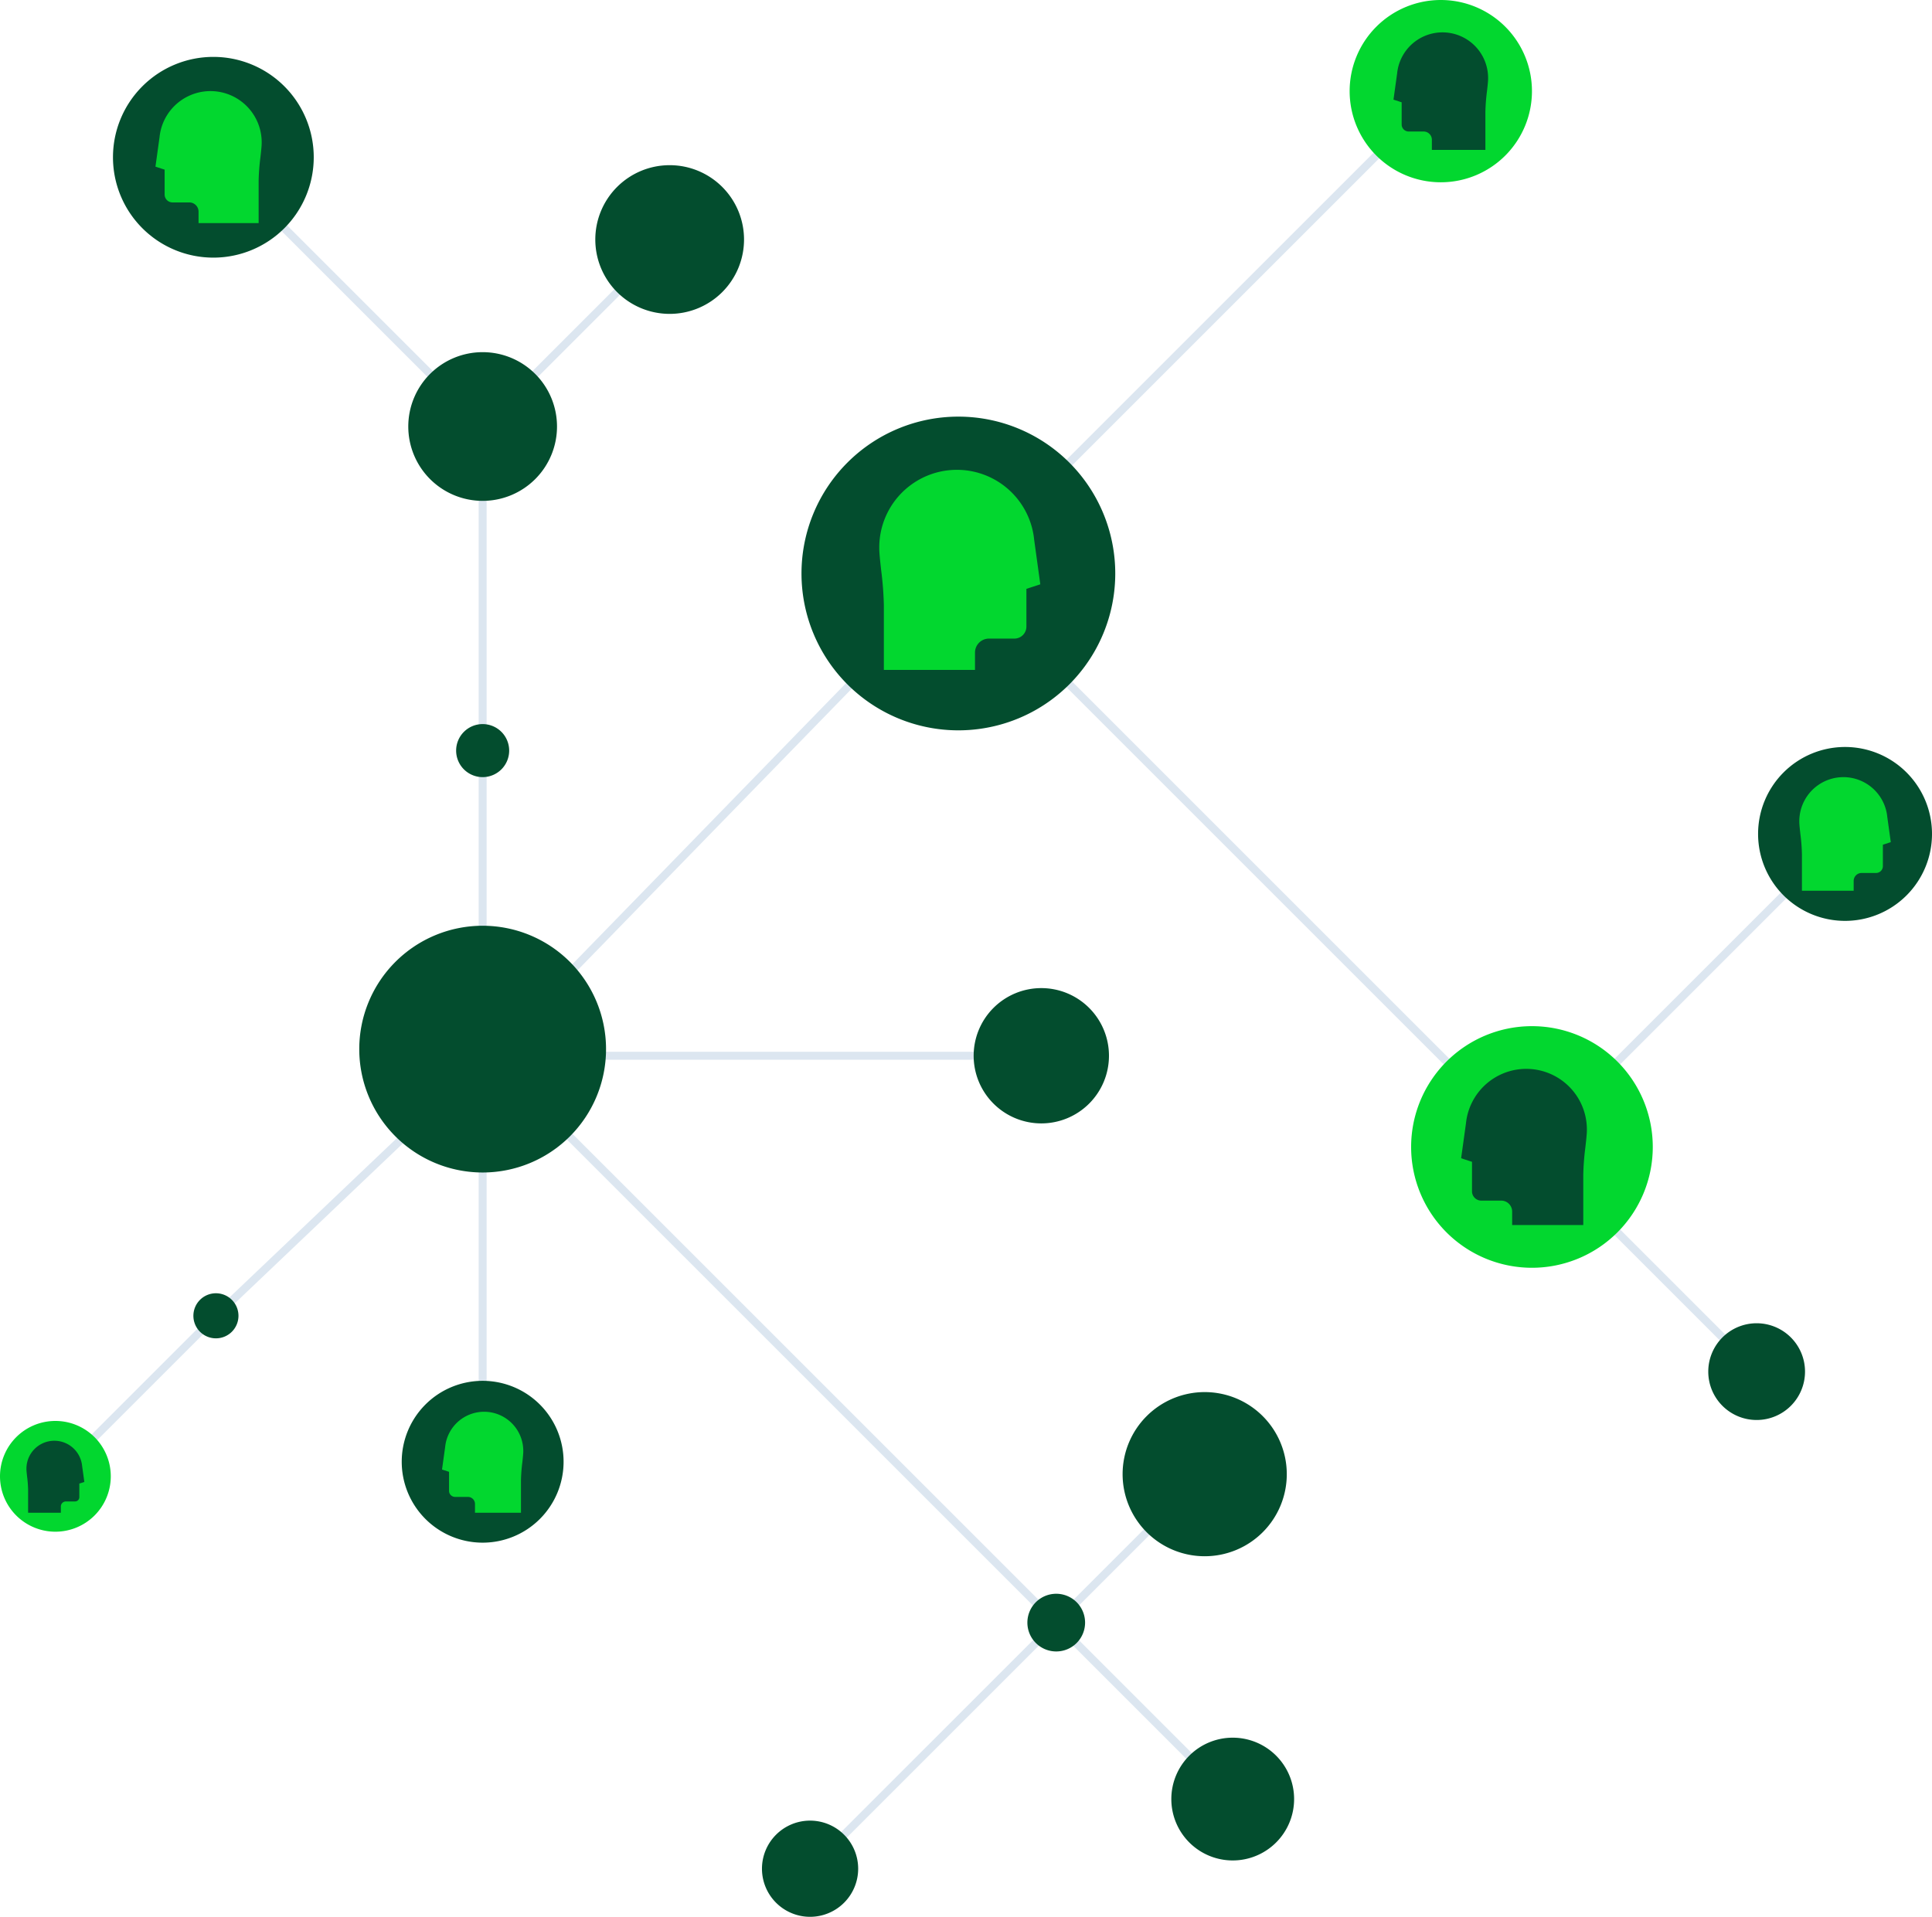<svg xmlns="http://www.w3.org/2000/svg" xmlns:xlink="http://www.w3.org/1999/xlink" width="486" height="482.256" viewBox="0 0 486 482.256"><defs><clipPath id="clip-path"><rect id="Ret&#xE2;ngulo_1409" data-name="Ret&#xE2;ngulo 1409" width="40.52" height="50.342" transform="translate(0 0)" fill="#02d72f"></rect></clipPath><clipPath id="clip-path-2"><rect id="Ret&#xE2;ngulo_1409-2" data-name="Ret&#xE2;ngulo 1409" width="20.441" height="25.396" transform="translate(0 0)" fill="#02d72f"></rect></clipPath><clipPath id="clip-path-3"><rect id="Ret&#xE2;ngulo_1409-3" data-name="Ret&#xE2;ngulo 1409" width="26.721" height="33.198" transform="translate(0 0)" fill="#02d72f"></rect></clipPath><clipPath id="clip-path-4"><rect id="Ret&#xE2;ngulo_1409-4" data-name="Ret&#xE2;ngulo 1409" width="23.013" height="28.591" transform="translate(0 0)" fill="#02d72f"></rect></clipPath><clipPath id="clip-path-5"><rect id="Ret&#xE2;ngulo_1409-5" data-name="Ret&#xE2;ngulo 1409" width="31.633" height="39.301" transform="translate(0 0)" fill="#034d2e"></rect></clipPath><clipPath id="clip-path-6"><rect id="Ret&#xE2;ngulo_1409-6" data-name="Ret&#xE2;ngulo 1409" width="23.801" height="29.57" transform="translate(0 0)" fill="#034d2e"></rect></clipPath><clipPath id="clip-path-7"><rect id="Ret&#xE2;ngulo_1409-7" data-name="Ret&#xE2;ngulo 1409" width="14.565" height="18.095" transform="translate(0 0)" fill="#034d2e"></rect></clipPath></defs><g id="Grupo_1179" data-name="Grupo 1179" transform="translate(-1576 -2269.872)"><path id="Caminho_2566" data-name="Caminho 2566" d="M13.443,366.352l40.385-40.385,67.094-63.848L240.591,139.2,384.876,283.489l78.759-78.759" transform="translate(1576.491 2274.954)" fill="none" stroke="#dce6f0" stroke-miterlimit="10" stroke-width="2"></path><path id="Caminho_2567" data-name="Caminho 2567" d="M119.492,366.342V105.883L52.625,39.017" transform="translate(1577.921 2271.296)" fill="none" stroke="#dce6f0" stroke-miterlimit="10" stroke-width="2"></path><path id="Caminho_2568" data-name="Caminho 2568" d="M257.614,256.268h-139L261.3,398.951,199.448,460.8" transform="translate(1580.33 2279.227)" fill="none" stroke="#dce6f0" stroke-miterlimit="10" stroke-width="2"></path><path id="Caminho_2569" data-name="Caminho 2569" d="M293.689,357.831l-37.413,37.413,44.4,44.4" transform="translate(1585.355 2282.934)" fill="none" stroke="#dce6f0" stroke-miterlimit="10" stroke-width="2"></path><line id="Linha_1" data-name="Linha 1" x2="51.529" y2="51.529" transform="translate(1961.367 2558.442)" fill="none" stroke="#dce6f0" stroke-miterlimit="10" stroke-width="2"></line><line id="Linha_2" data-name="Linha 2" x1="48.235" y2="48.235" transform="translate(1696.222 2330.136)" fill="none" stroke="#dce6f0" stroke-miterlimit="10" stroke-width="2"></line><line id="Linha_3" data-name="Linha 3" x1="121.355" y2="121.355" transform="translate(1817.082 2292.802)" fill="none" stroke="#dce6f0" stroke-miterlimit="10" stroke-width="2"></line><path id="Caminho_2570" data-name="Caminho 2570" d="M138.211,355.532a20.357,20.357,0,1,0-20.357,20.357,20.357,20.357,0,0,0,20.357-20.357" transform="translate(1579.559 2282.107)" fill="#034d2e"></path><path id="Caminho_2571" data-name="Caminho 2571" d="M149.269,255.751a31.039,31.039,0,1,0-31.039,31.038,31.039,31.039,0,0,0,31.039-31.038" transform="translate(1579.183 2278.075)" fill="#034d2e"></path><path id="Caminho_2572" data-name="Caminho 2572" d="M136.5,104.188A18.706,18.706,0,1,0,117.8,122.894,18.706,18.706,0,0,0,136.5,104.188" transform="translate(1579.617 2272.992)" fill="#034d2e"></path><path id="Caminho_2573" data-name="Caminho 2573" d="M181.889,58.8a18.706,18.706,0,1,0-18.706,18.706A18.706,18.706,0,0,0,181.889,58.8" transform="translate(1581.274 2271.336)" fill="#034d2e"></path><path id="Caminho_2574" data-name="Caminho 2574" d="M77.921,39.061A25.251,25.251,0,1,0,52.669,64.313,25.252,25.252,0,0,0,77.921,39.061" transform="translate(1577.001 2270.376)" fill="#034d2e"></path><path id="Caminho_2575" data-name="Caminho 2575" d="M273.445,140.593a39.464,39.464,0,1,0-39.464,39.464,39.463,39.463,0,0,0,39.464-39.464" transform="translate(1583.101 2273.564)" fill="#034d2e"></path><path id="Caminho_2576" data-name="Caminho 2576" d="M373.41,22.93a22.93,22.93,0,1,0-22.93,22.93,22.929,22.929,0,0,0,22.93-22.93" transform="translate(1587.957 2269.872)" fill="#02d72f"></path><path id="Caminho_2577" data-name="Caminho 2577" d="M263.853,394.117a7.257,7.257,0,1,0-7.257,7.257,7.256,7.256,0,0,0,7.257-7.257" transform="translate(1585.102 2283.994)" fill="#034d2e"></path><path id="Caminho_2578" data-name="Caminho 2578" d="M315.16,437.238a15.443,15.443,0,1,0-15.443,15.442,15.443,15.443,0,0,0,15.443-15.442" transform="translate(1586.377 2285.269)" fill="#034d2e"></path><path id="Caminho_2579" data-name="Caminho 2579" d="M209.124,454.027a12.1,12.1,0,1,0-12.1,12.1,12.1,12.1,0,0,0,12.1-12.1" transform="translate(1582.751 2286.004)" fill="#034d2e"></path><path id="Caminho_2580" data-name="Caminho 2580" d="M313.747,358.558A20.649,20.649,0,1,0,293.1,379.206a20.648,20.648,0,0,0,20.648-20.648" transform="translate(1585.946 2282.207)" fill="#034d2e"></path><path id="Caminho_2581" data-name="Caminho 2581" d="M403.26,279.477a30.394,30.394,0,1,0-30.394,30.394,30.395,30.395,0,0,0,30.394-30.394" transform="translate(1588.501 2278.965)" fill="#02d72f"></path><path id="Caminho_2582" data-name="Caminho 2582" d="M438.924,333.367a12.169,12.169,0,1,0-12.17,12.17,12.169,12.169,0,0,0,12.17-12.17" transform="translate(1591.134 2281.597)" fill="#034d2e"></path><path id="Caminho_2583" data-name="Caminho 2583" d="M470.425,203.192a21.874,21.874,0,1,0-21.874,21.874,21.874,21.874,0,0,0,21.874-21.874" transform="translate(1591.575 2276.491)" fill="#034d2e"></path><path id="Caminho_2584" data-name="Caminho 2584" d="M124.043,182.432a6.671,6.671,0,1,0-6.671,6.671,6.671,6.671,0,0,0,6.671-6.671" transform="translate(1580.041 2276.288)" fill="#034d2e"></path><path id="Caminho_2585" data-name="Caminho 2585" d="M58.274,319.589a5.67,5.67,0,1,0-5.67,5.67,5.67,5.67,0,0,0,5.67-5.67" transform="translate(1577.713 2281.331)" fill="#034d2e"></path><path id="Caminho_2586" data-name="Caminho 2586" d="M27.866,358.843a13.933,13.933,0,1,0-13.933,13.934,13.933,13.933,0,0,0,13.933-13.934" transform="translate(1576 2282.462)" fill="#02d72f"></path><path id="Caminho_2587" data-name="Caminho 2587" d="M270.338,256.867a17.019,17.019,0,1,0-17.019,17.018,17.019,17.019,0,0,0,17.019-17.018" transform="translate(1584.626 2278.627)" fill="#034d2e"></path><rect id="Ret&#xE2;ngulo_1403" data-name="Ret&#xE2;ngulo 1403" width="486" height="482.256" transform="translate(1576 2269.872)" fill="none"></rect><g id="Grupo_1172" data-name="Grupo 1172" transform="translate(1797.181 2388.073)"><g id="Grupo_1171" data-name="Grupo 1171" transform="translate(0 0)" clip-path="url(#clip-path)"><path id="Caminho_2588" data-name="Caminho 2588" d="M27.606,42.465H34a3.017,3.017,0,0,0,3.013-3.013v-9.5l3.5-1.141L38.965,17.6c-.051-.52-.124-1.042-.215-1.551A19.532,19.532,0,0,0,0,19.531q0,.155,0,.318c.008.488.033.975.076,1.448.089,1.167.242,2.523.4,3.957a82.353,82.353,0,0,1,.681,8.9V50.343H24.081V45.99a3.529,3.529,0,0,1,3.525-3.525" transform="translate(0 -0.001)" fill="#02d72f"></path></g></g><g id="Grupo_1173" data-name="Grupo 1173" transform="translate(1687.192 2625.065)"><g id="Grupo_1171-2" data-name="Grupo 1171" transform="translate(0 0)" clip-path="url(#clip-path-2)"><path id="Caminho_2588-2" data-name="Caminho 2588" d="M6.515,21.423H3.287a1.522,1.522,0,0,1-1.52-1.52V15.111L0,14.535.785,8.877c.026-.263.062-.526.108-.782A9.853,9.853,0,0,1,20.441,9.853q0,.078,0,.161c0,.246-.017.492-.038.73-.045.589-.122,1.273-.2,2a41.544,41.544,0,0,0-.344,4.49V25.4H8.293V23.2a1.78,1.78,0,0,0-1.778-1.778" transform="translate(0 -0.001)" fill="#02d72f"></path></g></g><g id="Grupo_1174" data-name="Grupo 1174" transform="translate(1615.105 2292.802)"><g id="Grupo_1171-3" data-name="Grupo 1171" transform="translate(0 0)" clip-path="url(#clip-path-3)"><path id="Caminho_2588-3" data-name="Caminho 2588" d="M8.517,28H4.3A1.989,1.989,0,0,1,2.31,26.017V19.753L0,19l1.026-7.4c.034-.343.081-.687.142-1.023a12.88,12.88,0,0,1,25.554,2.3c0,.068,0,.138,0,.21-.005.322-.022.643-.05.955-.059.77-.16,1.663-.267,2.609a54.308,54.308,0,0,0-.449,5.87V33.2H10.841V30.329A2.327,2.327,0,0,0,8.517,28" transform="translate(0 -0.001)" fill="#02d72f"></path></g></g><g id="Grupo_1175" data-name="Grupo 1175" transform="translate(2028.62 2465.388)"><g id="Grupo_1171-4" data-name="Grupo 1171" transform="translate(0 0)" clip-path="url(#clip-path-4)"><path id="Caminho_2588-4" data-name="Caminho 2588" d="M15.678,24.118h3.634a1.713,1.713,0,0,0,1.711-1.711V17.012l1.989-.648-.884-6.37c-.029-.3-.07-.592-.122-.881A11.093,11.093,0,0,0,0,11.093c0,.059,0,.119,0,.181,0,.277.019.554.043.822.051.663.138,1.433.23,2.247A46.771,46.771,0,0,1,.662,19.4v9.193H13.677V26.12a2,2,0,0,1,2-2" transform="translate(0 -0.001)" fill="#02d72f"></path></g></g><g id="Grupo_1176" data-name="Grupo 1176" transform="translate(1943.55 2538.792)"><g id="Grupo_1171-5" data-name="Grupo 1171" transform="translate(0 0)" clip-path="url(#clip-path-5)"><path id="Caminho_2588-5" data-name="Caminho 2588" d="M10.082,33.152h-5A2.355,2.355,0,0,1,2.735,30.8V23.384L0,22.493l1.215-8.756c.04-.406.1-.814.168-1.21a15.248,15.248,0,0,1,30.251,2.721c0,.081,0,.164,0,.249-.006.381-.026.761-.059,1.13-.069.911-.189,1.969-.316,3.089a64.291,64.291,0,0,0-.532,6.949V39.3H12.834V35.9a2.755,2.755,0,0,0-2.752-2.752" transform="translate(0 -0.001)" fill="#034d2e"></path></g></g><g id="Grupo_1177" data-name="Grupo 1177" transform="translate(1926.536 2278.017)"><g id="Grupo_1171-6" data-name="Grupo 1171" transform="translate(0 0)" clip-path="url(#clip-path-6)"><path id="Caminho_2588-6" data-name="Caminho 2588" d="M7.586,24.943H3.827a1.772,1.772,0,0,1-1.77-1.77V17.594L0,16.924l.914-6.588c.03-.306.073-.612.126-.911A11.472,11.472,0,0,1,23.8,11.472c0,.061,0,.123,0,.187,0,.286-.02.572-.045.85-.052.686-.142,1.482-.238,2.324a48.372,48.372,0,0,0-.4,5.228v9.508H9.656V27.014a2.073,2.073,0,0,0-2.07-2.07" transform="translate(0 -0.001)" fill="#034d2e"></path></g></g><g id="Grupo_1178" data-name="Grupo 1178" transform="translate(1582.651 2632.366)"><g id="Grupo_1171-7" data-name="Grupo 1171" transform="translate(0 0)" clip-path="url(#clip-path-7)"><path id="Caminho_2588-7" data-name="Caminho 2588" d="M9.923,15.264h2.3a1.084,1.084,0,0,0,1.083-1.083V10.767l1.259-.41-.559-4.031c-.018-.187-.044-.375-.077-.557A7.02,7.02,0,0,0,0,7.021c0,.037,0,.075,0,.114,0,.175.012.35.027.52.032.42.087.907.145,1.422a29.6,29.6,0,0,1,.245,3.2V18.1H8.656V16.531a1.268,1.268,0,0,1,1.267-1.267" transform="translate(0 -0.001)" fill="#034d2e"></path></g></g></g></svg>